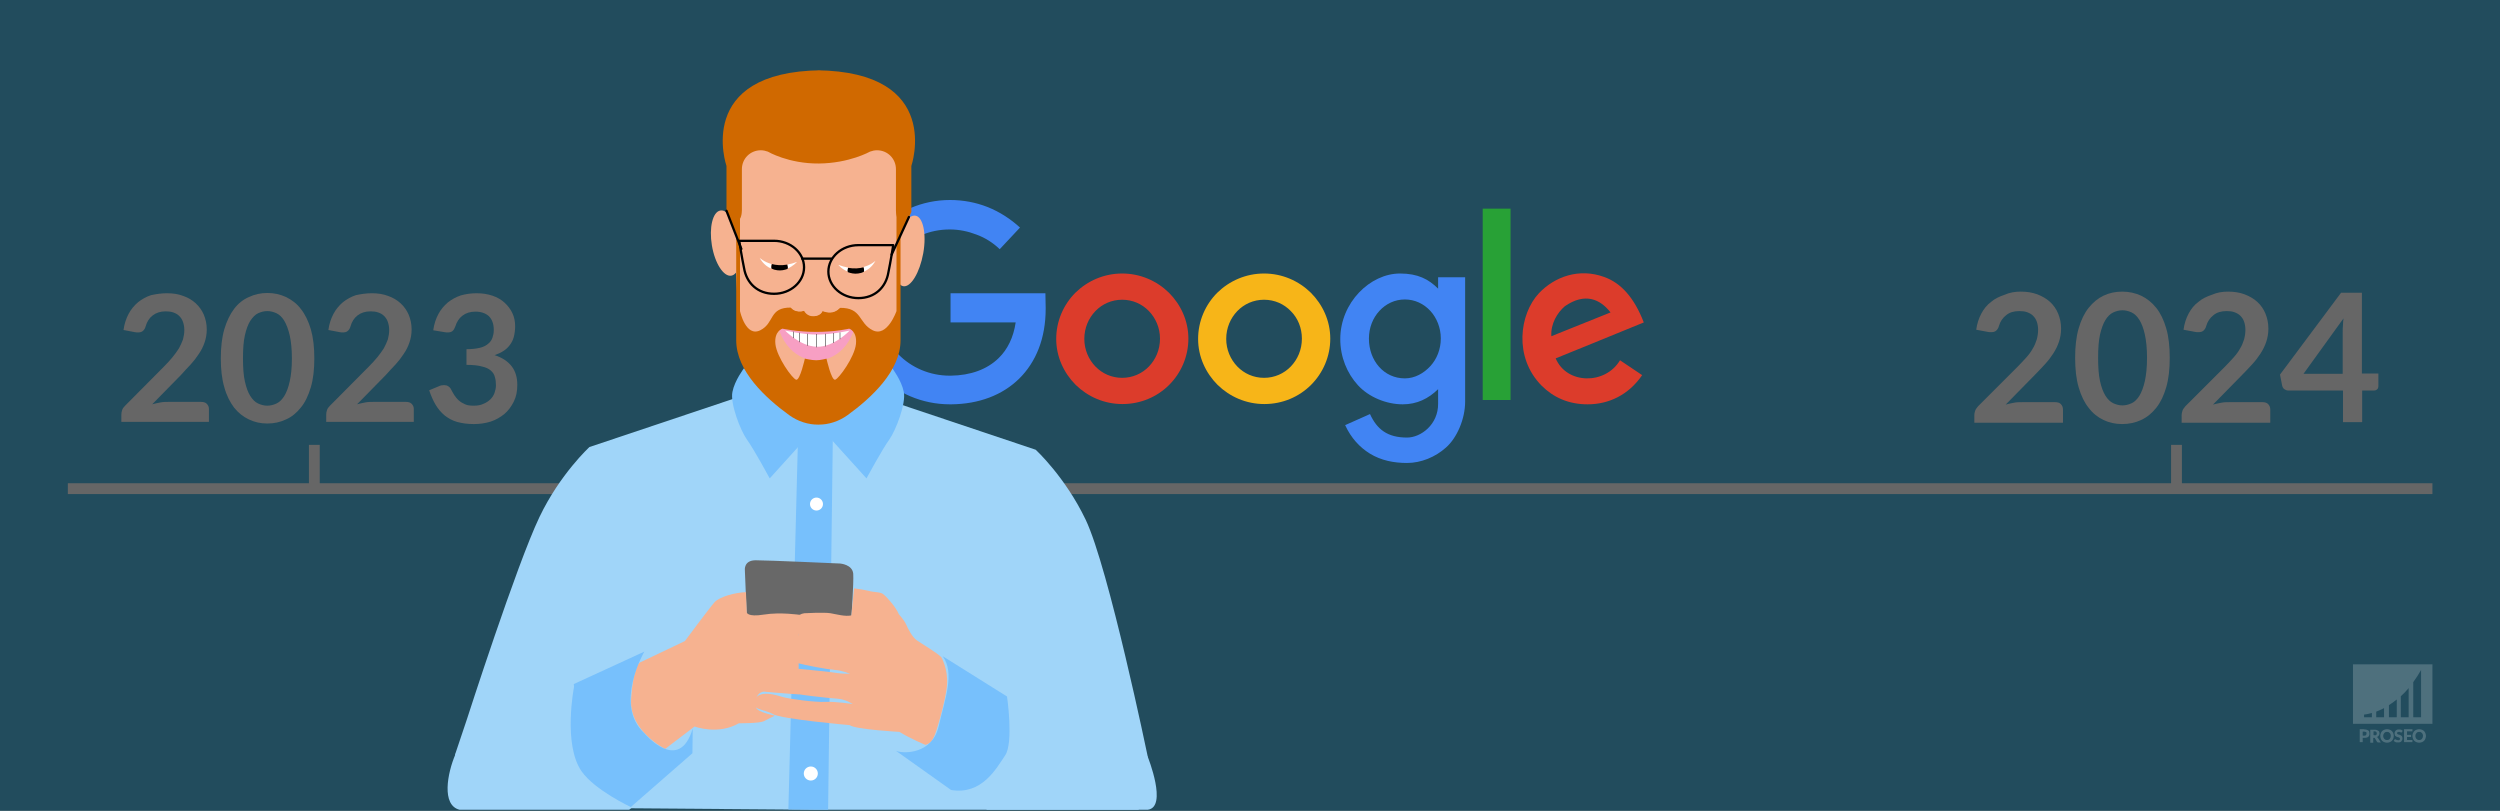 <?xml version="1.0" encoding="UTF-8"?> <svg xmlns="http://www.w3.org/2000/svg" xmlns:xlink="http://www.w3.org/1999/xlink" version="1.1" x="0px" y="0px" viewBox="0 0 925 300" style="enable-background:new 0 0 925 300;" xml:space="preserve"><rect x="0" y="0" width="925" height="300" fill="#333333" stroke="none"/> <style type="text/css"> .st0{opacity:0.5;fill:#126688;} .st1{opacity:0.2;fill:#FFFFFF;} .st2{opacity:0.2;} .st3{fill:#FFFFFF;} .st4{fill:#666666;} .st5{fill:none;stroke:#666666;stroke-width:4;stroke-miterlimit:10;} .st6{fill-rule:evenodd;clip-rule:evenodd;fill:#4184F3;} .st7{fill-rule:evenodd;clip-rule:evenodd;fill:#DC3C2B;} .st8{fill-rule:evenodd;clip-rule:evenodd;fill:#F7B518;} .st9{fill-rule:evenodd;clip-rule:evenodd;fill:#28A136;} .st10{fill:#A0D5F9;} .st11{fill:none;stroke:#45A3FF;stroke-width:0.334;stroke-miterlimit:10;} .st12{fill:#77C0FC;} .st13{fill:#686868;} .st14{fill:#F6B290;} .st15{fill:#D06900;} .st16{fill:#F79FC3;} .st17{fill:none;stroke:#000000;stroke-width:0.167;stroke-miterlimit:10;} .st18{fill:none;stroke:#1772FF;stroke-width:0.746;stroke-linecap:round;stroke-linejoin:round;stroke-miterlimit:10;} .st19{fill:none;stroke:#000000;stroke-width:0.855;stroke-linecap:round;stroke-linejoin:round;stroke-miterlimit:10;} </style> <g id="bg"> <rect class="st0" width="925" height="300"></rect> </g> <g id="watermerk"> <g> <path class="st1" d="M870.6,245.8v22H900v-22H870.6z M877.6,265.4h-2.9v-1c0,0,1.1-0.1,2.9-0.6V265.4z M882.1,265.4h-2.9v-2.1 c0.9-0.3,1.9-0.8,2.9-1.3V265.4z M886.8,265.4h-2.9v-4.5c1-0.6,1.9-1.3,2.9-2.1V265.4z M891.2,265.4h-2.9v-7.8c1-0.9,2-1.9,2.9-3 V265.4z M895.8,265.4h-2.9v-13c1-1.4,2-2.9,2.9-4.5V265.4z"></path> <g class="st2"> <path class="st3" d="M874.8,269.9c0.3,0,0.6,0,0.9,0.1c0.2,0.1,0.4,0.2,0.6,0.3c0.2,0.1,0.3,0.3,0.3,0.5s0.1,0.4,0.1,0.6 c0,0.2,0,0.5-0.1,0.7c-0.1,0.2-0.2,0.4-0.3,0.5c-0.2,0.1-0.4,0.3-0.6,0.3c-0.2,0.1-0.5,0.1-0.9,0.1h-0.6v1.6h-1.1v-4.8H874.8z M874.8,272.2c0.3,0,0.5-0.1,0.6-0.2c0.1-0.1,0.2-0.3,0.2-0.6c0-0.1,0-0.2,0-0.3c0-0.1-0.1-0.2-0.1-0.2c-0.1-0.1-0.2-0.1-0.3-0.1 c-0.1,0-0.2-0.1-0.4-0.1h-0.6v1.5H874.8z"></path> <path class="st3" d="M880.9,274.7h-1c-0.2,0-0.3-0.1-0.4-0.2l-0.8-1.4c0-0.1-0.1-0.1-0.1-0.1c0,0-0.1,0-0.2,0h-0.3v1.8H877v-4.8 h1.5c0.3,0,0.6,0,0.9,0.1c0.2,0.1,0.4,0.2,0.6,0.3c0.2,0.1,0.3,0.3,0.3,0.4c0.1,0.2,0.1,0.4,0.1,0.6c0,0.2,0,0.3-0.1,0.4 c0,0.1-0.1,0.3-0.2,0.4c-0.1,0.1-0.2,0.2-0.3,0.3c-0.1,0.1-0.3,0.2-0.4,0.2c0.1,0,0.1,0.1,0.2,0.1c0.1,0.1,0.1,0.1,0.2,0.2 L880.9,274.7z M878.6,272.1c0.2,0,0.3,0,0.4-0.1c0.1,0,0.2-0.1,0.3-0.2s0.1-0.1,0.1-0.2c0-0.1,0-0.2,0-0.3c0-0.2-0.1-0.4-0.2-0.5 c-0.1-0.1-0.3-0.2-0.6-0.2h-0.4v1.4H878.6z"></path> <path class="st3" d="M885.7,272.3c0,0.3-0.1,0.7-0.2,1c-0.1,0.3-0.3,0.6-0.5,0.8c-0.2,0.2-0.5,0.4-0.8,0.5 c-0.3,0.1-0.6,0.2-1,0.2c-0.4,0-0.7-0.1-1-0.2c-0.3-0.1-0.6-0.3-0.8-0.5c-0.2-0.2-0.4-0.5-0.5-0.8c-0.1-0.3-0.2-0.6-0.2-1 s0.1-0.7,0.2-1c0.1-0.3,0.3-0.6,0.5-0.8c0.2-0.2,0.5-0.4,0.8-0.5c0.3-0.1,0.6-0.2,1-0.2c0.4,0,0.7,0.1,1,0.2 c0.3,0.1,0.6,0.3,0.8,0.5c0.2,0.2,0.4,0.5,0.5,0.8C885.6,271.6,885.7,271.9,885.7,272.3z M884.6,272.3c0-0.2,0-0.4-0.1-0.6 c-0.1-0.2-0.1-0.3-0.3-0.5c-0.1-0.1-0.3-0.2-0.4-0.3c-0.2-0.1-0.4-0.1-0.6-0.1c-0.2,0-0.4,0-0.6,0.1c-0.2,0.1-0.3,0.2-0.4,0.3 c-0.1,0.1-0.2,0.3-0.3,0.5c-0.1,0.2-0.1,0.4-0.1,0.6c0,0.2,0,0.5,0.1,0.6c0.1,0.2,0.1,0.3,0.3,0.5c0.1,0.1,0.3,0.2,0.4,0.3 c0.2,0.1,0.4,0.1,0.6,0.1c0.2,0,0.4,0,0.6-0.1c0.2-0.1,0.3-0.2,0.4-0.3c0.1-0.1,0.2-0.3,0.3-0.5 C884.5,272.7,884.6,272.5,884.6,272.3z"></path> <path class="st3" d="M888.7,270.9c0,0.1-0.1,0.1-0.1,0.1c0,0-0.1,0-0.1,0c-0.1,0-0.1,0-0.2,0c-0.1,0-0.1-0.1-0.2-0.1 c-0.1,0-0.2-0.1-0.2-0.1c-0.1,0-0.2,0-0.3,0c-0.2,0-0.4,0-0.5,0.1s-0.2,0.2-0.2,0.4c0,0.1,0,0.2,0.1,0.2c0.1,0.1,0.1,0.1,0.2,0.2 c0.1,0,0.2,0.1,0.3,0.1c0.1,0,0.3,0.1,0.4,0.1c0.1,0,0.3,0.1,0.4,0.2c0.1,0.1,0.2,0.1,0.3,0.2c0.1,0.1,0.2,0.2,0.2,0.4 c0.1,0.1,0.1,0.3,0.1,0.5c0,0.2,0,0.4-0.1,0.6c-0.1,0.2-0.2,0.4-0.3,0.5c-0.1,0.1-0.3,0.3-0.5,0.3c-0.2,0.1-0.5,0.1-0.7,0.1 c-0.1,0-0.3,0-0.5,0c-0.2,0-0.3-0.1-0.4-0.1c-0.1-0.1-0.3-0.1-0.4-0.2c-0.1-0.1-0.2-0.2-0.3-0.3l0.3-0.5c0,0,0.1-0.1,0.1-0.1 c0,0,0.1,0,0.1,0c0.1,0,0.1,0,0.2,0.1c0.1,0,0.1,0.1,0.2,0.1c0.1,0,0.2,0.1,0.3,0.1c0.1,0,0.2,0.1,0.4,0.1c0.2,0,0.4,0,0.5-0.1 c0.1-0.1,0.2-0.2,0.2-0.4c0-0.1,0-0.2-0.1-0.3c-0.1-0.1-0.1-0.1-0.2-0.2c-0.1,0-0.2-0.1-0.3-0.1c-0.1,0-0.3-0.1-0.4-0.1 c-0.1,0-0.3-0.1-0.4-0.2c-0.1-0.1-0.2-0.1-0.3-0.2c-0.1-0.1-0.2-0.2-0.2-0.4c-0.1-0.2-0.1-0.3-0.1-0.6c0-0.2,0-0.4,0.1-0.5 c0.1-0.2,0.2-0.3,0.3-0.5c0.1-0.1,0.3-0.2,0.5-0.3c0.2-0.1,0.4-0.1,0.7-0.1c0.1,0,0.3,0,0.4,0c0.1,0,0.3,0.1,0.4,0.1 c0.1,0,0.2,0.1,0.3,0.2c0.1,0.1,0.2,0.1,0.3,0.2L888.7,270.9z"></path> <path class="st3" d="M890.6,270.8v1.1h1.5v0.8h-1.5v1.1h2v0.8h-3.1v-4.8h3.1v0.8H890.6z"></path> <path class="st3" d="M897.6,272.3c0,0.3-0.1,0.7-0.2,1c-0.1,0.3-0.3,0.6-0.5,0.8c-0.2,0.2-0.5,0.4-0.8,0.5 c-0.3,0.1-0.6,0.2-1,0.2c-0.4,0-0.7-0.1-1-0.2c-0.3-0.1-0.6-0.3-0.8-0.5c-0.2-0.2-0.4-0.5-0.5-0.8c-0.1-0.3-0.2-0.6-0.2-1 s0.1-0.7,0.2-1c0.1-0.3,0.3-0.6,0.5-0.8c0.2-0.2,0.5-0.4,0.8-0.5c0.3-0.1,0.6-0.2,1-0.2c0.4,0,0.7,0.1,1,0.2 c0.3,0.1,0.6,0.3,0.8,0.5c0.2,0.2,0.4,0.5,0.5,0.8C897.5,271.6,897.6,271.9,897.6,272.3z M896.5,272.3c0-0.2,0-0.4-0.1-0.6 c-0.1-0.2-0.1-0.3-0.3-0.5c-0.1-0.1-0.3-0.2-0.4-0.3c-0.2-0.1-0.4-0.1-0.6-0.1c-0.2,0-0.4,0-0.6,0.1c-0.2,0.1-0.3,0.2-0.4,0.3 c-0.1,0.1-0.2,0.3-0.3,0.5c-0.1,0.2-0.1,0.4-0.1,0.6c0,0.2,0,0.5,0.1,0.6c0.1,0.2,0.1,0.3,0.3,0.5c0.1,0.1,0.3,0.2,0.4,0.3 c0.2,0.1,0.4,0.1,0.6,0.1c0.2,0,0.4,0,0.6-0.1c0.2-0.1,0.3-0.2,0.4-0.3c0.1-0.1,0.2-0.3,0.3-0.5 C896.4,272.7,896.5,272.5,896.5,272.3z"></path> </g> </g> </g> <g id="afbeelding"> <g> <path class="st4" d="M61.8,108.5c2.2,0,4.2,0.3,6,1c1.8,0.6,3.4,1.6,4.6,2.7c1.3,1.2,2.3,2.6,3,4.2c0.7,1.7,1.1,3.5,1.1,5.5 c0,1.7-0.3,3.4-0.8,4.8c-0.5,1.5-1.2,2.9-2.1,4.2c-0.9,1.4-1.9,2.7-3,3.9c-1.2,1.3-2.4,2.5-3.6,3.9l-10.7,10.9 c1-0.3,2.1-0.5,3.1-0.7c1-0.2,2-0.2,2.9-0.2h12.1c0.9,0,1.6,0.2,2.1,0.7c0.5,0.5,0.8,1.1,0.8,1.9v4.8H44.9v-2.7 c0-0.5,0.1-1.1,0.3-1.7c0.2-0.6,0.6-1.1,1.1-1.6l14.3-14.4c1.2-1.2,2.3-2.4,3.2-3.5c0.9-1.1,1.7-2.2,2.4-3.3 c0.6-1.1,1.1-2.2,1.5-3.3c0.3-1.1,0.5-2.3,0.5-3.5c0-1.1-0.2-2.1-0.5-3c-0.3-0.9-0.8-1.6-1.4-2.2c-0.6-0.6-1.3-1-2.2-1.3 c-0.8-0.3-1.8-0.4-2.8-0.4c-1.9,0-3.5,0.5-4.8,1.5c-1.3,1-2.1,2.3-2.6,4c-0.2,0.8-0.6,1.4-1.1,1.8c-0.5,0.4-1.1,0.5-1.8,0.5 c-0.3,0-0.7,0-1.1-0.1l-4.2-0.8c0.3-2.3,1-4.3,1.9-6c0.9-1.7,2.1-3.1,3.5-4.3c1.4-1.1,3-2,4.8-2.6 C57.8,108.8,59.7,108.5,61.8,108.5z"></path> <path class="st4" d="M116.3,132.6c0,4.1-0.4,7.7-1.3,10.7c-0.9,3-2.1,5.6-3.7,7.5c-1.6,2-3.4,3.5-5.5,4.4c-2.1,1-4.4,1.5-6.9,1.5 c-2.5,0-4.7-0.5-6.8-1.5c-2.1-1-3.9-2.4-5.5-4.4c-1.5-2-2.8-4.5-3.6-7.5c-0.9-3-1.3-6.6-1.3-10.7c0-4.1,0.4-7.7,1.3-10.8 c0.9-3,2.1-5.5,3.6-7.5c1.5-2,3.4-3.5,5.5-4.4c2.1-1,4.4-1.5,6.8-1.5c2.5,0,4.8,0.5,6.9,1.5c2.1,1,4,2.4,5.5,4.4 c1.6,2,2.8,4.5,3.7,7.5C115.9,124.9,116.3,128.5,116.3,132.6z M108,132.6c0-3.4-0.3-6.3-0.8-8.5c-0.5-2.2-1.2-4-2-5.4 c-0.8-1.3-1.8-2.3-2.9-2.8c-1.1-0.5-2.2-0.8-3.4-0.8c-1.2,0-2.3,0.3-3.4,0.8c-1.1,0.5-2,1.5-2.9,2.8c-0.8,1.3-1.5,3.1-2,5.4 c-0.5,2.2-0.7,5.1-0.7,8.5c0,3.4,0.2,6.3,0.7,8.5c0.5,2.2,1.1,4,2,5.4c0.8,1.3,1.8,2.3,2.9,2.8c1.1,0.5,2.2,0.8,3.4,0.8 c1.2,0,2.3-0.3,3.4-0.8c1.1-0.5,2.1-1.5,2.9-2.8c0.8-1.3,1.5-3.1,2-5.4C107.7,138.9,108,136.1,108,132.6z"></path> <path class="st4" d="M137.6,108.5c2.2,0,4.2,0.3,6,1c1.8,0.6,3.4,1.6,4.6,2.7c1.3,1.2,2.3,2.6,3,4.2c0.7,1.7,1.1,3.5,1.1,5.5 c0,1.7-0.3,3.4-0.8,4.8c-0.5,1.5-1.2,2.9-2.1,4.2c-0.9,1.4-1.9,2.7-3,3.9c-1.2,1.3-2.4,2.5-3.6,3.9l-10.7,10.9 c1-0.3,2.1-0.5,3.1-0.7c1-0.2,2-0.2,2.9-0.2h12.1c0.9,0,1.6,0.2,2.1,0.7c0.5,0.5,0.8,1.1,0.8,1.9v4.8h-32.4v-2.7 c0-0.5,0.1-1.1,0.3-1.7c0.2-0.6,0.6-1.1,1.1-1.6l14.3-14.4c1.2-1.2,2.3-2.4,3.2-3.5c0.9-1.1,1.7-2.2,2.4-3.3 c0.6-1.1,1.1-2.2,1.5-3.3c0.3-1.1,0.5-2.3,0.5-3.5c0-1.1-0.2-2.1-0.5-3c-0.3-0.9-0.8-1.6-1.4-2.2c-0.6-0.6-1.3-1-2.2-1.3 c-0.8-0.3-1.8-0.4-2.8-0.4c-1.9,0-3.5,0.5-4.8,1.5c-1.3,1-2.1,2.3-2.6,4c-0.2,0.8-0.6,1.4-1.1,1.8c-0.5,0.4-1.1,0.5-1.8,0.5 c-0.3,0-0.7,0-1.1-0.1l-4.2-0.8c0.3-2.3,1-4.3,1.9-6c0.9-1.7,2.1-3.1,3.5-4.3c1.4-1.1,3-2,4.8-2.6 C133.6,108.8,135.5,108.5,137.6,108.5z"></path> <path class="st4" d="M176.3,108.5c2.2,0,4.1,0.3,5.9,0.9c1.8,0.6,3.3,1.5,4.5,2.6c1.2,1.1,2.2,2.4,2.9,3.9c0.7,1.5,1,3.1,1,4.8 c0,1.5-0.2,2.8-0.5,4c-0.3,1.1-0.8,2.1-1.5,3c-0.6,0.8-1.4,1.6-2.4,2.2c-0.9,0.6-2,1.1-3.2,1.5c2.8,0.9,4.9,2.3,6.3,4.1 c1.4,1.8,2.1,4.1,2.1,6.9c0,2.4-0.4,4.4-1.3,6.2c-0.9,1.8-2,3.3-3.5,4.6c-1.5,1.2-3.2,2.2-5.1,2.8c-1.9,0.6-4,0.9-6.2,0.9 c-2.4,0-4.4-0.3-6.2-0.8s-3.3-1.4-4.6-2.4c-1.3-1.1-2.4-2.4-3.3-3.9c-0.9-1.5-1.7-3.3-2.4-5.4l3.6-1.5c0.6-0.3,1.2-0.4,1.9-0.4 c0.6,0,1.1,0.1,1.5,0.4c0.4,0.2,0.8,0.6,1,1c0.4,0.8,0.8,1.5,1.3,2.3c0.5,0.7,1,1.4,1.7,2c0.7,0.6,1.4,1,2.3,1.4 c0.9,0.4,1.9,0.5,3.2,0.5c1.4,0,2.6-0.2,3.6-0.7c1-0.4,1.9-1,2.6-1.7c0.7-0.7,1.2-1.5,1.5-2.4c0.3-0.9,0.5-1.8,0.5-2.7 c0-1.1-0.1-2.2-0.4-3.1c-0.2-0.9-0.7-1.7-1.5-2.4c-0.8-0.7-1.9-1.2-3.3-1.5c-1.4-0.4-3.3-0.6-5.7-0.6v-5.8c2,0,3.6-0.2,4.9-0.5 c1.3-0.3,2.3-0.8,3.1-1.5c0.8-0.6,1.3-1.4,1.6-2.2c0.3-0.9,0.5-1.8,0.5-2.9c0-2.2-0.6-3.9-1.8-5.1c-1.2-1.1-2.9-1.7-5-1.7 c-1.9,0-3.5,0.5-4.8,1.5c-1.3,1-2.1,2.3-2.6,3.9c-0.3,0.8-0.6,1.4-1.1,1.8c-0.5,0.4-1.1,0.5-1.8,0.5c-0.3,0-0.7,0-1.1-0.1 l-4.2-0.7c0.3-2.3,1-4.3,1.9-6c0.9-1.7,2.1-3.1,3.5-4.3c1.4-1.1,3-2,4.8-2.6C172.3,108.8,174.2,108.5,176.3,108.5z"></path> </g> <line class="st5" x1="25.1" y1="180.8" x2="900" y2="180.8"></line> <g> <path class="st6" d="M369.9,92.2c-2.4-2.3-5.3-4.2-8.6-5.4c-3.1-1.2-6.4-1.9-9.9-1.9c-7.5,0-14.2,3-19,7.9 c-4.9,4.9-7.9,11.7-7.9,19.1c0,7.5,3,14.3,7.9,19.2c4.8,4.9,11.6,7.9,19,7.9c1.4,0-0.8,0,0.4,0c7.3-0.1,13.4-2.3,17.7-6.5 c3.3-3.2,5.5-7.7,6.3-13.2l-24.1,0l0-10.8l29.8,0l5.3,0l0.1,5.3c0,0.3,0,0.4,0,0.5h0c0,10.9-3.6,19.7-9.8,25.8 c-6.2,6.1-14.9,9.4-25.1,9.5c-0.3,0-0.4,0-0.5,0v0c0.2,0,0.7,0,0,0c-10.4,0-19.8-4.2-26.6-11.1c-6.8-6.8-11-16.3-11-26.7 c0-10.4,4.2-19.9,11-26.7c6.8-6.8,16.2-11.1,26.6-11.1c4.9,0,9.6,0.9,13.9,2.6c4.5,1.8,8.5,4.4,12,7.6L369.9,92.2L369.9,92.2z M351.5,149.7C351.4,149.7,351.4,149.7,351.5,149.7L351.5,149.7L351.5,149.7z M386.9,114.4C386.9,114.5,386.9,114.5,386.9,114.4 L386.9,114.4L386.9,114.4z M386.9,114.4C386.9,114.2,386.9,113.8,386.9,114.4L386.9,114.4z"></path> <path class="st7" d="M415.2,101.2c6.7,0,12.8,2.7,17.3,7.1c4.4,4.4,7.2,10.4,7.2,17c0,6.6-2.7,12.7-7.1,17.1 c-4.4,4.4-10.5,7.1-17.3,7.1c-6.7,0-12.8-2.7-17.3-7.1c-4.4-4.4-7.2-10.4-7.2-17c0-6.6,2.7-12.7,7.1-17.1 C402.4,103.9,408.5,101.2,415.2,101.2L415.2,101.2z M425.1,115.1c-2.5-2.6-6-4.2-9.9-4.2c-3.9,0-7.4,1.6-9.9,4.2 c-2.5,2.6-4.1,6.2-4.1,10.3c0,4,1.6,7.6,4.1,10.2c2.5,2.6,6,4.2,9.9,4.2c3.9,0,7.4-1.6,9.9-4.2c2.5-2.6,4.1-6.2,4.1-10.3 C429.2,121.3,427.6,117.7,425.1,115.1z"></path> <path class="st8" d="M467.7,101.2c6.7,0,12.8,2.7,17.3,7.1c4.4,4.4,7.2,10.4,7.2,17c0,6.6-2.7,12.7-7.1,17.1 c-4.4,4.4-10.5,7.1-17.3,7.1c-6.7,0-12.8-2.7-17.3-7.1c-4.4-4.4-7.2-10.4-7.2-17c0-6.6,2.7-12.7,7.1-17.1 C454.9,103.9,461,101.2,467.7,101.2L467.7,101.2z M477.6,115.1c-2.5-2.6-6-4.2-9.9-4.2c-3.9,0-7.4,1.6-9.9,4.2 c-2.5,2.6-4.1,6.2-4.1,10.3c0,4,1.6,7.6,4.1,10.2c2.5,2.6,6,4.2,9.9,4.2c3.9,0,7.4-1.6,9.9-4.2c2.5-2.6,4.1-6.2,4.1-10.3 C481.7,121.3,480.2,117.7,477.6,115.1z"></path> <path class="st6" d="M518,101.2c6.6,0,10.6,2.1,14.1,5.6l0-4.2l10,0l0,46c0,6.4-3,13.4-7.1,17c-3.9,3.5-9.2,5.7-14.4,5.7 c-4.8,0-9.6-0.9-13.8-3.5c-3.7-2.3-6.9-5.7-9.1-10.5l9.2-4.1c2.6,5.7,6.5,8.7,13.7,8.7c5.1,0,11.6-4.8,11.5-12.6l0-5.3 c-3.6,3.5-7.8,5.6-13.1,5.6c-6.1,0-12.6-2.7-16.6-7.1c-4-4.4-6.5-10.4-6.5-17C495.9,111.9,507,101.2,518,101.2L518,101.2z M529.2,115c-2.4-2.6-5.7-4.2-9.4-4.2c-3.7,0-7,1.6-9.4,4.2c-2.4,2.6-3.9,6.2-3.9,10.3c0,8.1,5.5,14.7,13.3,14.7 c3.7,0,7-1.9,9.4-4.5c2.4-2.6,3.9-6.2,3.9-10.3C533.1,121.3,531.6,117.6,529.2,115z"></path> <rect x="548.6" y="77.2" class="st9" width="10.3" height="70.8"></rect> <path class="st7" d="M574,124.4l21.9-8.8c-3.9-5-9.5-7.4-16.9-2.3C576.2,115.7,573.7,119.8,574,124.4L574,124.4z M575.6,132.6 c4.1,9.7,18.4,9.8,23.8,0.7l8.2,5.5c-5,7.3-12.3,10.8-20.2,10.8c-7.1,0-12.7-2.6-17-6.9c-10.4-10.5-8.2-26.5-1-34.2 c5.9-6.2,14.9-9.4,24.2-6c6.1,2.2,11,7.5,14.6,16.8C597.4,123.7,586.5,128.2,575.6,132.6z"></path> </g> <line class="st5" x1="116.3" y1="179.6" x2="116.3" y2="164.6"></line> <g> <g> <path class="st4" d="M747.7,107.9c2.2,0,4.2,0.3,6.1,1c1.8,0.7,3.4,1.6,4.7,2.8c1.3,1.2,2.3,2.6,3,4.3c0.7,1.7,1.1,3.5,1.1,5.6 c0,1.8-0.3,3.4-0.8,4.9c-0.5,1.5-1.2,2.9-2.1,4.3c-0.9,1.4-1.9,2.7-3.1,4c-1.2,1.3-2.4,2.6-3.7,3.9l-10.8,11 c1.1-0.3,2.1-0.5,3.1-0.7c1-0.2,2-0.2,2.9-0.2h12.3c0.9,0,1.6,0.2,2.1,0.7c0.5,0.5,0.8,1.2,0.8,2v4.9h-32.8v-2.7 c0-0.6,0.1-1.1,0.3-1.7c0.2-0.6,0.6-1.1,1.1-1.7l14.5-14.5c1.2-1.2,2.3-2.4,3.3-3.5c1-1.1,1.8-2.2,2.4-3.3 c0.7-1.1,1.1-2.2,1.5-3.4c0.3-1.1,0.5-2.3,0.5-3.6c0-1.1-0.2-2.2-0.5-3c-0.3-0.9-0.8-1.6-1.4-2.2c-0.6-0.6-1.4-1-2.2-1.3 c-0.8-0.3-1.8-0.4-2.9-0.4c-2,0-3.6,0.5-4.8,1.5c-1.3,1-2.2,2.3-2.7,4c-0.2,0.8-0.6,1.4-1.1,1.8c-0.5,0.4-1.1,0.5-1.9,0.5 c-0.3,0-0.7,0-1.1-0.1l-4.3-0.8c0.3-2.3,1-4.3,1.9-6c0.9-1.7,2.1-3.2,3.6-4.3c1.4-1.2,3.1-2,4.9-2.6 C743.6,108.2,745.6,107.9,747.7,107.9z"></path> <path class="st4" d="M802.8,132.4c0,4.2-0.4,7.8-1.3,10.9c-0.9,3.1-2.1,5.6-3.7,7.6c-1.6,2-3.4,3.5-5.6,4.5c-2.1,1-4.5,1.5-7,1.5 c-2.5,0-4.8-0.5-6.9-1.5c-2.1-1-4-2.5-5.5-4.5c-1.6-2-2.8-4.5-3.7-7.6c-0.9-3.1-1.3-6.7-1.3-10.9c0-4.2,0.4-7.8,1.3-10.9 c0.9-3.1,2.1-5.6,3.7-7.6c1.6-2,3.4-3.5,5.5-4.5c2.1-1,4.4-1.5,6.9-1.5c2.5,0,4.8,0.5,7,1.5c2.1,1,4,2.5,5.6,4.5 c1.6,2,2.8,4.5,3.7,7.6C802.4,124.5,802.8,128.2,802.8,132.4z M794.4,132.4c0-3.5-0.3-6.3-0.8-8.6c-0.5-2.3-1.2-4.1-2-5.4 c-0.8-1.3-1.8-2.3-2.9-2.8c-1.1-0.5-2.2-0.8-3.4-0.8c-1.2,0-2.3,0.3-3.4,0.8c-1.1,0.5-2.1,1.5-2.9,2.8c-0.8,1.3-1.5,3.2-2,5.4 c-0.5,2.3-0.7,5.1-0.7,8.6c0,3.5,0.2,6.3,0.7,8.6c0.5,2.3,1.2,4.1,2,5.4c0.8,1.3,1.8,2.3,2.9,2.8c1.1,0.5,2.2,0.8,3.4,0.8 c1.2,0,2.3-0.3,3.4-0.8c1.1-0.5,2.1-1.5,2.9-2.8c0.8-1.3,1.5-3.2,2-5.4C794.1,138.7,794.4,135.8,794.4,132.4z"></path> <path class="st4" d="M824.4,107.9c2.2,0,4.2,0.3,6.1,1c1.8,0.7,3.4,1.6,4.7,2.8c1.3,1.2,2.3,2.6,3,4.3c0.7,1.7,1.1,3.5,1.1,5.6 c0,1.8-0.3,3.4-0.8,4.9c-0.5,1.5-1.2,2.9-2.1,4.3c-0.9,1.4-1.9,2.7-3.1,4c-1.2,1.3-2.4,2.6-3.7,3.9l-10.8,11 c1.1-0.3,2.1-0.5,3.1-0.7c1-0.2,2-0.2,2.9-0.2h12.3c0.9,0,1.6,0.2,2.1,0.7c0.5,0.5,0.8,1.2,0.8,2v4.9h-32.8v-2.7 c0-0.6,0.1-1.1,0.3-1.7c0.2-0.6,0.6-1.1,1.1-1.7l14.5-14.5c1.2-1.2,2.3-2.4,3.3-3.5c1-1.1,1.8-2.2,2.4-3.3 c0.7-1.1,1.1-2.2,1.5-3.4c0.3-1.1,0.5-2.3,0.5-3.6c0-1.1-0.2-2.2-0.5-3c-0.3-0.9-0.8-1.6-1.4-2.2c-0.6-0.6-1.4-1-2.2-1.3 c-0.8-0.3-1.8-0.4-2.9-0.4c-2,0-3.6,0.5-4.8,1.5c-1.3,1-2.2,2.3-2.7,4c-0.2,0.8-0.6,1.4-1.1,1.8c-0.5,0.4-1.1,0.5-1.9,0.5 c-0.3,0-0.7,0-1.1-0.1l-4.3-0.8c0.3-2.3,1-4.3,1.9-6c0.9-1.7,2.1-3.2,3.6-4.3c1.4-1.2,3.1-2,4.9-2.6 C820.3,108.2,822.3,107.9,824.4,107.9z"></path> <path class="st4" d="M874,138.2h6v4.7c0,0.4-0.1,0.8-0.4,1.1c-0.3,0.3-0.7,0.5-1.3,0.5H874v11.7h-7.1v-11.7h-20.2 c-0.6,0-1-0.2-1.5-0.5c-0.4-0.3-0.7-0.8-0.8-1.3l-0.8-4.1l22.6-30.3h7.7V138.2z M866.8,122.6c0-0.7,0-1.5,0.1-2.3 c0-0.8,0.1-1.7,0.2-2.5l-14.8,20.5h14.5V122.6z"></path> </g> <line class="st5" x1="805.3" y1="179.6" x2="805.3" y2="164.6"></line> </g> <g> <path class="st10" d="M300.7,147.5h-29.2l-53.4,17.9c0,0-10.9,10-18.5,25.9c-8.5,17.8-26.8,74.7-26.8,74.7l-4.4,13.1l4.9,19.5 l127.4,1V147.5z"></path> <path class="st10" d="M300.6,148.5h29.2l53.4,17.9c0,0,10.9,10,18.5,25.9c8.5,17.8,23,87.8,23,87.8l-3.4,19.5H300.6V148.5z"></path> <polyline class="st12" points="295.4,156.6 291.7,299.5 306.4,299.6 308.2,157.5 "></polyline> <circle class="st3" cx="302.1" cy="186.5" r="2.4"></circle> <circle class="st3" cx="301.4" cy="228.9" r="2.6"></circle> <circle class="st3" cx="300" cy="286.2" r="2.6"></circle> <path class="st13" d="M276.3,228.1l-0.7-17.1c0,0-0.5-3.7,4-3.7s31.2,1.2,31.2,1.2s4.6,0.3,4.9,3.8c0.2,3.5-0.7,16.3-0.7,16.3 L276.3,228.1z"></path> <path class="st14" d="M236.6,245.2l16.8-8c0,0,9.2-12.4,11-14.4s7.7-3.6,11.6-3.7l0.3,7.5c0,0,0.2,1.8,6.3,0.8 c6.1-1,13.4,0.1,13.4,0.1l-0.5,8c0,0-2.8,0.8-4.3,0.8l4.3,1v19.6c-1.6,0-13-1-13-1c-3.2,0.6-3.2,4.4-2.7,6 c0.5,1.6,6.9,2.9,6.9,2.9s-2.3,1.1-4,2c-1.7,0.9-9.3,0.8-9.3,0.8c-7.8,4.5-16.4,1.2-16.4,1.2l-10.9,8.3c0,0-13.3-6.6-12.6-18.3 C234.2,247.2,236.6,245.2,236.6,245.2z"></path> <path class="st14" d="M342.4,275.6c0,0-5.6-2.3-9.6-4.8c0,0-16.4-0.9-18.4-2.5c0,0-25.3-2.2-28.5-4.1s-8.6-1.5-6.7-5.3 c1.9-3.8,8.1-1.7,10.4-1c2.3,0.7,12,2,15.8,1.8s10.1,0.8,10.1,0.8s-2.6-1.8-5.8-2c-3.2-0.2-15.5-1.5-19.2-2.6 c-3.7-1.1-8.3-2.6-10.6-2.7c-2.4-0.1-7.8-0.9-6.8-5.9s9.5-1.9,9.5-1.9s5.3,1.4,10.3,1.8c5,0.5,15.3,1.5,16.7,1.8s4.9,0.3,4.9,0.3 s-2.8-1.2-5.5-1.4c-2.7-0.2-11.5-1.8-14.3-2.7s-6.5-1.7-7.9-1.8s-7.8-1-10.4-0.8c-2.7,0.1-3.2-2.7-2.4-3.8c0,0,20.2-3,21.5-3.8 c0,0-3.5-7.3,2.1-8.1c0,0,7.4-0.4,9.7,0c2.3,0.4,5.4,1.3,7.7,0.8l1-10c0,0,2.7,0.3,5.3,0.9c2.6,0.7,4.5,0.3,5.7,1.4 c1.2,1,4.4,4.5,5.6,7.3c0,0,2,2.2,2.7,3.8c0.7,1.6,2.2,4.6,3.9,5.8c1.7,1.2,7.8,4.8,9.1,6.3c0,0,2.5,4.2,2.1,10.1 s-4.2,18.3-4.7,19C345.3,273,344.7,275.1,342.4,275.6z"></path> <path class="st12" d="M302.8,157.1l-18,19.9c0,0-5.9-10.9-8.4-14.3c-2.5-3.5-6.3-13.5-5.4-17.7c0.8-4.2,4.3-8.8,4.3-8.8 S292.1,157.5,302.8,157.1z"></path> <path class="st12" d="M302.6,157.1l18,19.9c0,0,5.9-10.9,8.4-14.3c2.5-3.5,6.3-13.5,5.4-17.7c-0.8-4.2-4.3-8.8-4.3-8.8 S313.2,157.5,302.6,157.1z"></path> <path class="st14" d="M331.9,103.6c0.6,1.3,1.3,2.1,2.3,2.3c2.8,0.5,6.1-5,7.4-12.2s-0.1-13.5-2.9-13.9c-2.5-0.4-5.3,3.6-6.8,9.4 V53.5h-59.6v30.4c-1.5-3.9-3.8-6.4-5.8-6c-2.8,0.5-4.2,6.3-3.1,12.9c1.1,6.7,4.4,11.7,7.2,11.2c0.6-0.1,1.2-0.5,1.7-1.1l1.2,20.2 l29.1,31.8l29.9-25.1L331.9,103.6z"></path> <path class="st15" d="M302.1,26c47.1,0.5,35.1,35.4,35.1,35.4v17l0.2-0.4l-5.1,11.2v-8.1c-0.9-1.2-0.8-3.7-0.8-3.7l0-14.8 c0-3.9-3.1-7-7-7c-0.9,0-1.8,0.2-2.6,0.5c0,0-7.6,4.3-18.9,4.4c-11.3,0.1-18.9-4.4-18.9-4.4c-0.8-0.3-1.7-0.5-2.6-0.5 c-3.9,0-7,3.1-7,7l0,14.8c0,0,0.1,2.5-0.8,3.7v8.1l-5.1-11.2l0.2,0.4v-17c0,0-12.1-34.9,35.1-35.4"></path> <path class="st16" d="M315.9,122.3c-4.2,11.6-13.8,11.1-13.8,11.1s-9.5,0.5-13.8-11.1l1-1c0,0,6.6,1.5,12.7,1.4 c6.1-0.2,12.1-1.4,12.1-1.4L315.9,122.3z"></path> <path class="st15" d="M333.2,78.4l-1.5-0.2v36.9c0,0-3.4,9.8-8.8,7.1c-5.4-2.7-3.8-8.4-12.2-8.3c0,0-2.5,2.8-6.3,1l0,0 c-0.6,1.2-1.9,2-3.3,2c-1.5,0-2.7-0.8-3.3-2l-0.2,0c-3.3,1-4.9-1.1-4.9-1.1c-8.3-0.1-6,5.7-11.4,8.4c-5.4,2.7-7.5-7.1-7.5-7.1 V80.9h-1.4V125c0,0.1,0,0.2,0,0.3c0,0.2,0,0.4,0,0.6c0,11.4,10.9,21.4,19.6,27.7c6.5,4.7,15.1,4.7,21.6,0 c8.7-6.3,19.6-16.3,19.6-27.7c0,0,0,0,0,0c0-0.3,0-0.6,0-26V78.4z M316.7,127.3c-0.5,4.8-6.3,12.8-7.7,13.2 c-1.4,0.3-3.2-7.8-3.2-7.8s-2.2,0.6-3.8,0.6c-1.6,0-4.2-0.6-4.2-0.6s-1.8,8.1-3.2,7.8c-1.4-0.3-7.2-8.4-7.7-13.2s2.6-5.7,2.6-5.7 s5.3,1.2,12.6,1.2c7.3,0,12.1-1.2,12.1-1.2S317.2,122.5,316.7,127.3z"></path> <path class="st3" d="M290.5,122.3c0,0,5.4,5.8,11.7,6c6.4,0.2,12.2-6,12.2-6s-6.5,1.5-12.2,1.5 C297.2,123.8,290.5,122.3,290.5,122.3z"></path> <line class="st17" x1="302.1" y1="123.6" x2="302.1" y2="128.5"></line> <line class="st17" x1="298.7" y1="123.5" x2="298.7" y2="127.9"></line> <line class="st17" x1="295.9" y1="123.1" x2="295.9" y2="126.6"></line> <line class="st17" x1="293.5" y1="122.7" x2="293.5" y2="125.1"></line> <line class="st17" x1="305.5" y1="123.5" x2="305.5" y2="128.2"></line> <line class="st17" x1="308.5" y1="123.2" x2="308.5" y2="126.9"></line> <line class="st17" x1="310.8" y1="123" x2="310.8" y2="125.5"></line> <path class="st14" d="M311.3,111.4c0,1.1,0,2-0.7,2.7c-2.2,2.2-4.6,1.6-6.3,1c0,0-0.4,1.7-3.1,1.9c-2.7,0.2-3.7-2-3.7-2 c-2.7,0.9-5.7-0.5-5.5-3.6"></path> <g> <path class="st3" d="M294.9,96.9c-1.3,0.5-2.5,0.8-3.6,1c0.1,0.3,0.1,0.5,0.1,0.8c0,0.2,0,0.5-0.1,0.7 C293.5,98.5,294.9,96.9,294.9,96.9z"></path> <path class="st3" d="M285.5,97.7c-2.9-0.8-4.4-2.3-4.4-2.3s1.3,2.8,4.3,4c0-0.2-0.1-0.4-0.1-0.7C285.4,98.3,285.4,98,285.5,97.7z "></path> <path d="M291.3,97.9c-2.3,0.4-4.2,0.2-5.7-0.2c-0.1,0.3-0.2,0.7-0.2,1c0,0.2,0,0.5,0.1,0.7c0.6,0.3,1.3,0.5,2.1,0.6 c1.4,0.2,2.7-0.1,3.8-0.5c0.1-0.2,0.1-0.5,0.1-0.7C291.4,98.4,291.3,98.2,291.3,97.9z"></path> </g> <g> <path class="st3" d="M310.2,98c1.3,0.5,2.5,0.8,3.6,1c-0.1,0.3-0.1,0.5-0.1,0.8c0,0.2,0,0.5,0.1,0.7 C311.5,99.7,310.2,98,310.2,98z"></path> <path class="st3" d="M319.5,98.8c2.9-0.8,4.4-2.3,4.4-2.3s-1.3,2.8-4.3,4c0-0.2,0.1-0.4,0.1-0.7 C319.7,99.5,319.7,99.2,319.5,98.8z"></path> <path d="M313.8,99.1c2.3,0.4,4.2,0.2,5.7-0.2c0.1,0.3,0.2,0.7,0.2,1c0,0.2,0,0.5-0.1,0.7c-0.6,0.3-1.3,0.5-2.1,0.6 c-1.4,0.2-2.7-0.1-3.8-0.5c-0.1-0.2-0.1-0.5-0.1-0.7C313.7,99.6,313.7,99.3,313.8,99.1z"></path> </g> <path class="st19" d="M286.4,89.1h-12.9c0,0,1,6.3,1.8,10.1c0.9,5.5,5,9.5,11.1,9.5s11.1-4.4,11.1-9.8 C297.5,93.5,292.5,89.1,286.4,89.1z"></path> <path class="st19" d="M317.6,90.7h12.9c0,0-1,6.3-1.8,10.1c-0.9,5.5-5,9.5-11.1,9.5s-11.1-4.4-11.1-9.8S311.5,90.7,317.6,90.7z"></path> <line class="st19" x1="296.8" y1="95.7" x2="307.6" y2="95.7"></line> <line class="st19" x1="329.9" y1="94.2" x2="336.3" y2="80.3"></line> <line class="st19" x1="274.3" y1="92.1" x2="268.8" y2="78"></line> <path class="st10" d="M232.8,299.6l2.6-2l-22.7-44l-30.9,12.7c0,0-10.5,7-13.3,12.8c-3,7-5.2,18.8,1.5,20.5H232.8z"></path> <path class="st10" d="M365.2,299.6l-2.6-2l9.9-40c0,0,40.3,8.1,52.2,22.5c0,0,7.4,18.5,0,19.5H365.2z"></path> <path class="st12" d="M212.4,254.1c0,0-4.2,21.3,2.8,31.3c4.9,7,18.2,13.2,18.2,13.2l22.8-19.9l0.1-9.1c-5.1,17-17.9,1.7-17.9,1.7 c-11.4-10.5,0-30.2,0-30.2l-26.1,12"></path> <path class="st12" d="M351.9,292.3c11.5,1.9,16.8-8.1,20-12.8c3.2-4.7,0.7-21.8,0.7-21.8l-23.8-14.9c4.6,6.3,0.8,15.8-1.5,26 c-2.4,10.2-12.9,10.2-15.8,9L351.9,292.3z"></path> </g> </g> <g id="hulplijnen"> </g> </svg> 